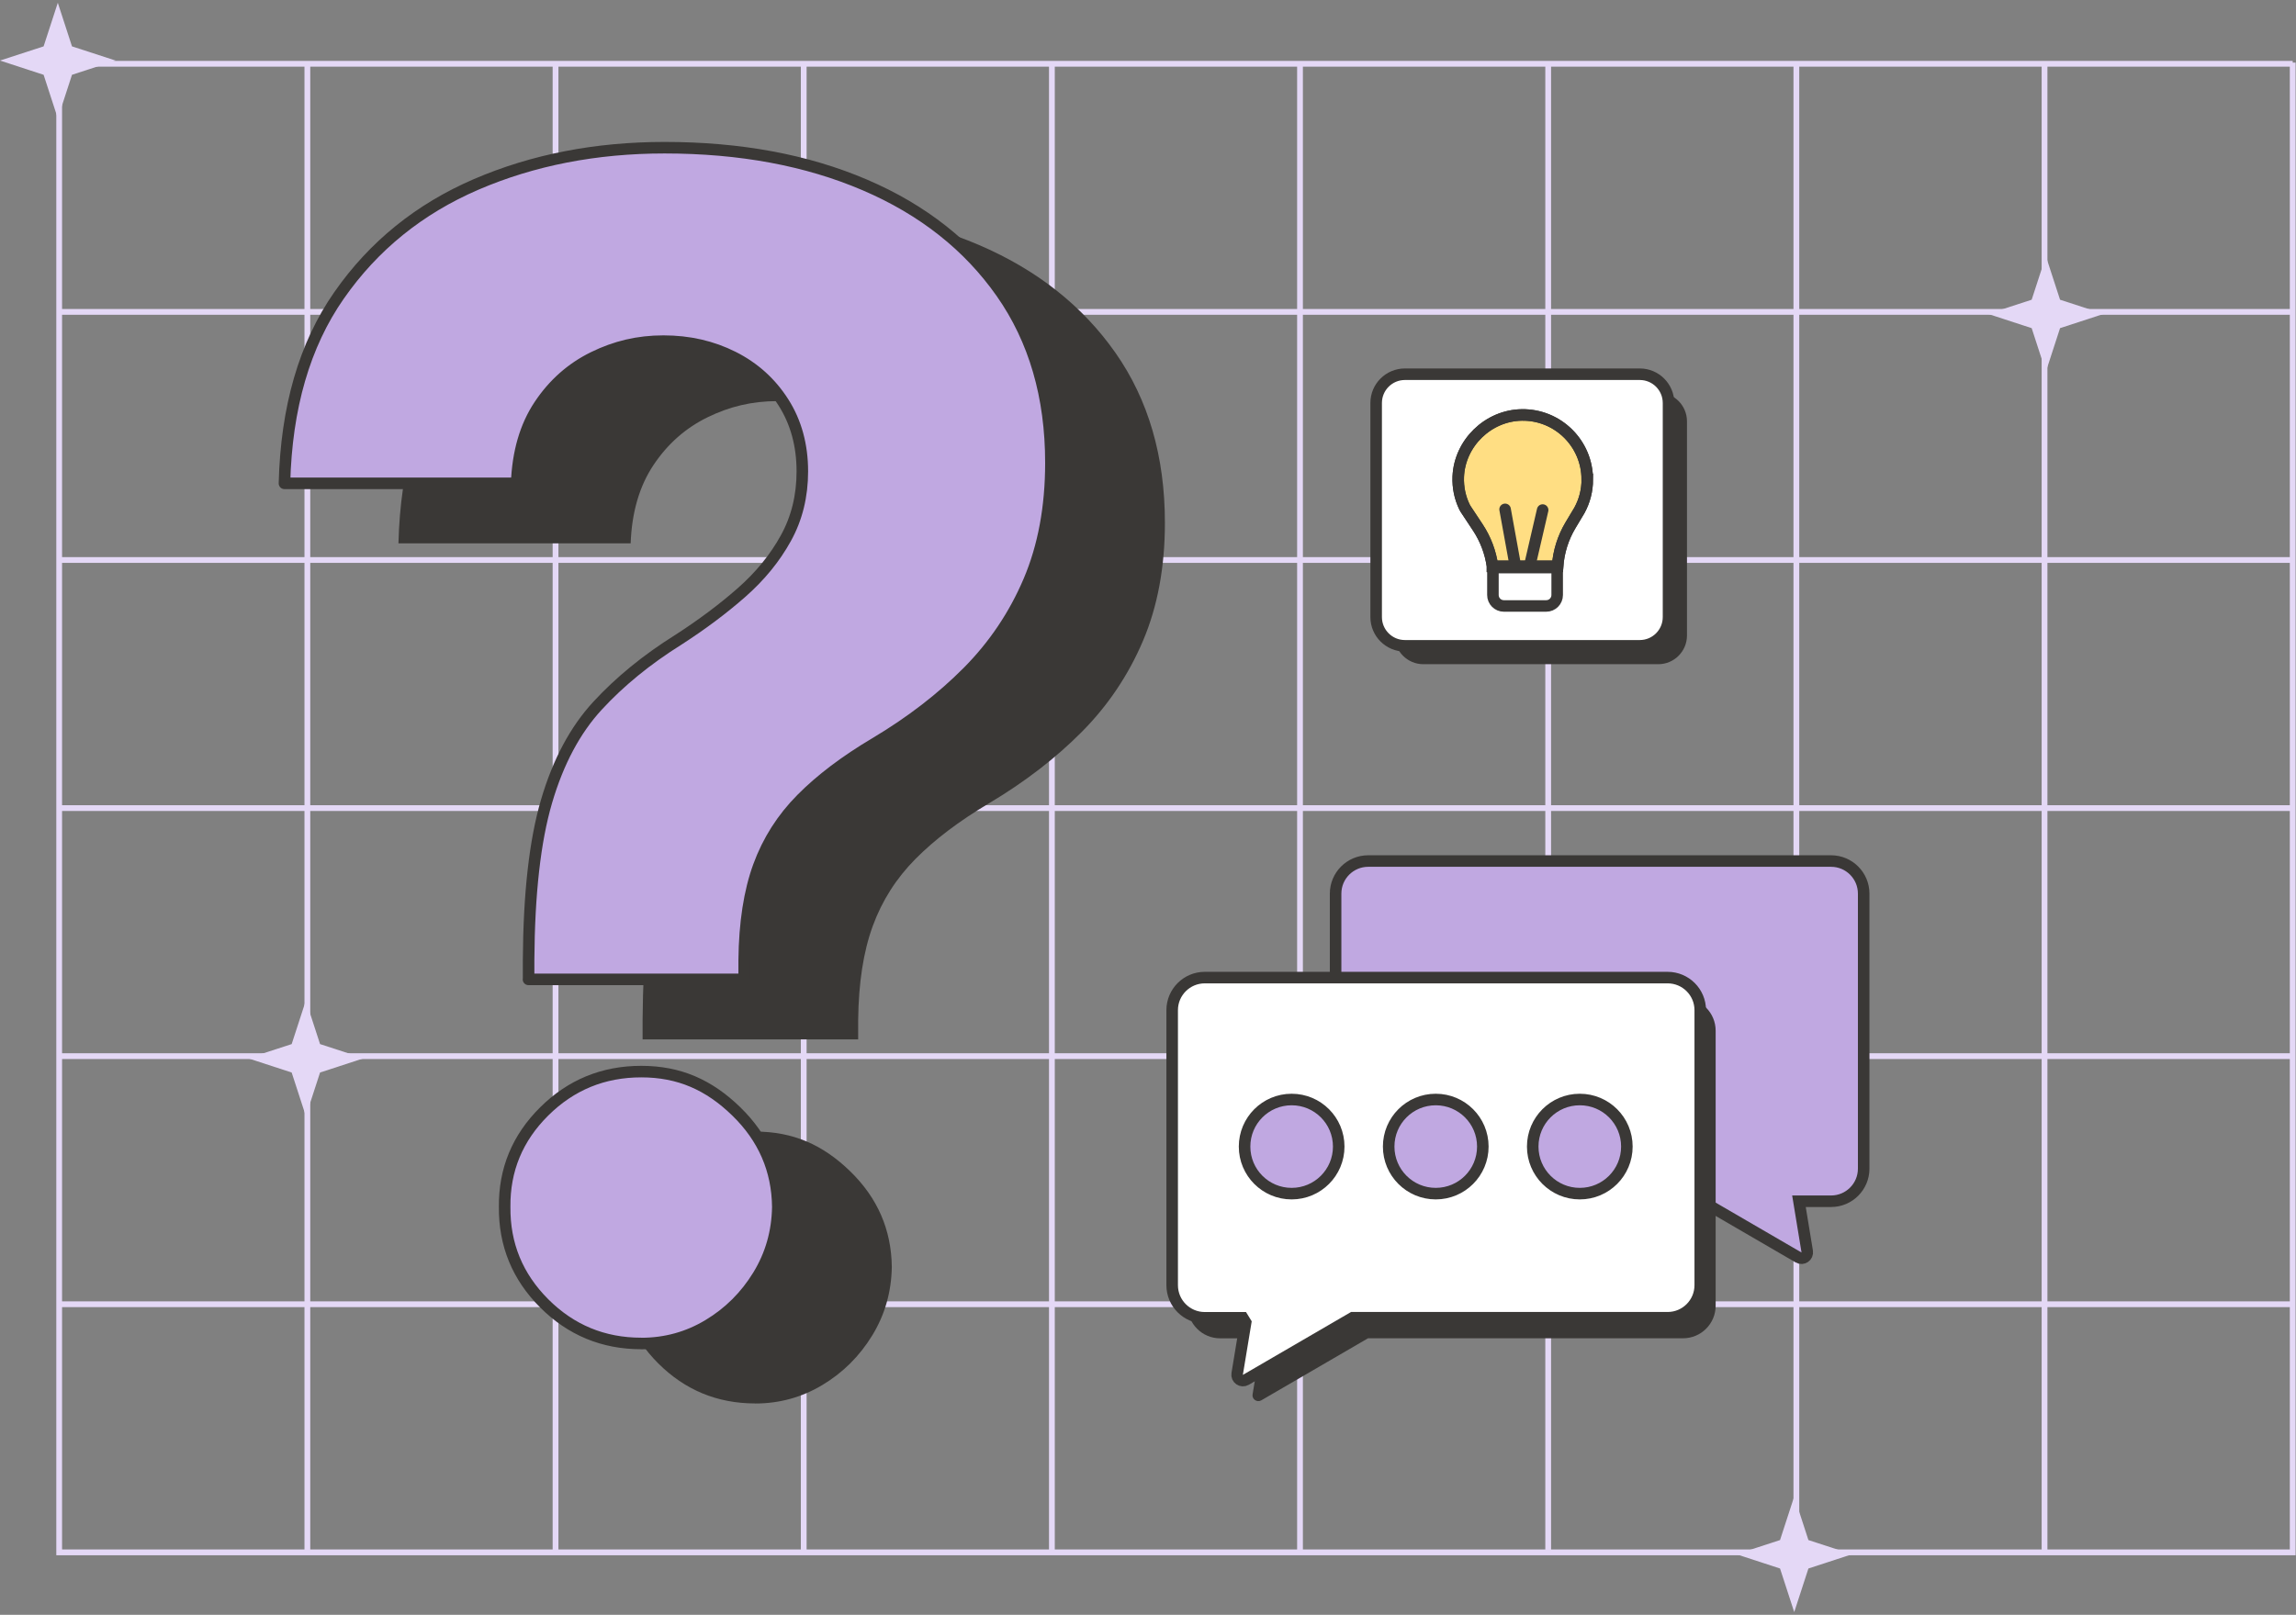 <svg width="398" height="280" viewBox="0 0 398 280" fill="none" xmlns="http://www.w3.org/2000/svg">
<rect x="0" y="0" width="398" height="280" fill="#808080" stroke="none"/>
<g clip-path="url(#clip0_42_1455)">
<path d="M397.43 10.86V269.17H10.26V10.86" stroke="#E4D8F6" stroke-miterlimit="10"/>
<path d="M10.26 226.15H397.43" stroke="#E4D8F6" stroke-miterlimit="10"/>
<path d="M10.26 183.13H397.43" stroke="#E4D8F6" stroke-miterlimit="10"/>
<path d="M10.26 140.12H397.43" stroke="#E4D8F6" stroke-miterlimit="10"/>
<path d="M10.26 97.1H397.43" stroke="#E4D8F6" stroke-miterlimit="10"/>
<path d="M10.26 54.08H397.43" stroke="#E4D8F6" stroke-miterlimit="10"/>
<path d="M10.26 11.06H397.43" stroke="#E4D8F6" stroke-miterlimit="10"/>
<path d="M354.41 10.86V269.17" stroke="#E4D8F6" stroke-miterlimit="10"/>
<path d="M311.39 10.86V269.17" stroke="#E4D8F6" stroke-miterlimit="10"/>
<path d="M268.37 10.86V269.17" stroke="#E4D8F6" stroke-miterlimit="10"/>
<path d="M225.35 10.86V269.17" stroke="#E4D8F6" stroke-miterlimit="10"/>
<path d="M182.34 10.86V269.17" stroke="#E4D8F6" stroke-miterlimit="10"/>
<path d="M139.32 10.86V269.17" stroke="#E4D8F6" stroke-miterlimit="10"/>
<path d="M96.3 10.86V269.17" stroke="#E4D8F6" stroke-miterlimit="10"/>
<path d="M53.28 10.86V269.17" stroke="#E4D8F6" stroke-miterlimit="10"/>
<path d="M357.1 51.97L364.66 54.43L357.1 56.9L354.64 64.46L352.18 56.9L344.62 54.43L352.18 51.97L354.64 44.41L357.1 51.97Z" fill="#E4D8F6"/>
<path d="M55.48 181.04L63.04 183.5L55.48 185.97L53.02 193.53L50.56 185.97L43 183.5L50.56 181.04L53.02 173.48L55.48 181.04Z" fill="#E4D8F6"/>
<path d="M313.48 267.04L321.04 269.5L313.48 271.97L311.02 279.53L308.56 271.97L301 269.5L308.56 267.04L311.02 259.48L313.48 267.04Z" fill="#E4D8F6"/>
<path d="M12.48 8.04L20.04 10.5L12.48 12.97L10.02 20.53L7.56 12.97L0 10.5L7.56 8.04L10.02 0.48L12.48 8.04Z" fill="#E4D8F6"/>
<path d="M111.39 180.22V176.87C111.46 165.36 112.49 156.19 114.5 149.35C116.51 142.51 119.45 136.99 123.33 132.78C127.21 128.57 131.88 124.76 137.34 121.34C141.42 118.71 145.07 115.98 148.29 113.15C151.51 110.32 154.08 107.18 155.98 103.73C157.89 100.28 158.84 96.41 158.84 92.14C158.84 87.6 157.75 83.62 155.58 80.2C153.41 76.78 150.5 74.15 146.85 72.31C143.2 70.47 139.17 69.55 134.77 69.55C130.37 69.55 126.45 70.49 122.64 72.36C118.82 74.23 115.7 77 113.27 80.65C110.84 84.3 109.52 88.82 109.32 94.21H69.07C69.4 81.06 72.55 70.19 78.54 61.61C84.52 53.03 92.45 46.62 102.31 42.37C112.17 38.13 123.06 36.01 134.96 36.01C148.05 36.01 159.62 38.16 169.68 42.47C179.74 46.78 187.63 53.01 193.35 61.16C199.07 69.32 201.93 79.15 201.93 90.65C201.93 98.34 200.66 105.17 198.13 111.12C195.6 117.07 192.06 122.33 187.53 126.9C182.99 131.47 177.63 135.6 171.45 139.28C166.25 142.37 162 145.59 158.68 148.95C155.36 152.3 152.89 156.18 151.28 160.59C149.67 165 148.83 170.42 148.76 176.87V180.22H111.37H111.39ZM130.92 243.35C124.34 243.35 118.74 241.03 114.1 236.4C109.46 231.76 107.18 226.19 107.24 219.68C107.17 213.24 109.46 207.71 114.1 203.11C118.74 198.51 124.34 196.21 130.92 196.21C137.5 196.21 142.66 198.51 147.39 203.11C152.12 207.71 154.52 213.24 154.59 219.68C154.52 224.02 153.39 227.98 151.19 231.57C148.99 235.16 146.11 238.02 142.56 240.15C139.01 242.28 135.13 243.36 130.92 243.36V243.35Z" fill="#3A3836"/>
<path d="M91.63 169.82V166.47C91.7 154.96 92.73 145.79 94.74 138.95C96.75 132.11 99.69 126.59 103.57 122.38C107.45 118.17 112.12 114.36 117.58 110.94C121.66 108.31 125.31 105.58 128.53 102.75C131.75 99.92 134.32 96.78 136.22 93.33C138.13 89.88 139.08 86.01 139.08 81.74C139.08 77.2 137.99 73.22 135.82 69.8C133.65 66.38 130.74 63.75 127.09 61.91C123.44 60.07 119.41 59.15 115.01 59.15C110.61 59.15 106.69 60.09 102.88 61.96C99.06 63.83 95.94 66.6 93.51 70.25C91.08 73.9 89.76 78.42 89.56 83.81H49.31C49.64 70.66 52.79 59.79 58.78 51.21C64.76 42.63 72.69 36.22 82.55 31.97C92.41 27.73 103.3 25.61 115.2 25.61C128.29 25.61 139.86 27.76 149.92 32.07C159.98 36.38 167.87 42.61 173.59 50.76C179.31 58.92 182.17 68.75 182.17 80.25C182.17 87.94 180.9 94.77 178.37 100.72C175.84 106.67 172.3 111.93 167.77 116.5C163.23 121.07 157.87 125.2 151.69 128.88C146.49 131.97 142.24 135.19 138.92 138.55C135.6 141.9 133.13 145.78 131.52 150.19C129.91 154.6 129.07 160.02 129 166.47V169.82H91.61H91.63ZM111.16 232.95C104.58 232.95 98.98 230.63 94.34 226C89.7 221.36 87.42 215.79 87.48 209.28C87.41 202.84 89.7 197.31 94.34 192.71C98.98 188.11 104.58 185.81 111.16 185.81C117.74 185.81 122.9 188.11 127.63 192.71C132.36 197.31 134.76 202.84 134.83 209.28C134.76 213.62 133.63 217.58 131.43 221.17C129.23 224.76 126.35 227.62 122.8 229.75C119.25 231.89 115.37 232.96 111.16 232.96V232.95Z" fill="#C0A8E1" stroke="#3A3836" stroke-width="2" stroke-linecap="round" stroke-linejoin="round"/>
<path d="M323.06 154.95V202.64C323.06 205.76 320.53 208.29 317.41 208.29H311.84L313.27 216.99C313.41 217.84 312.5 218.47 311.76 218.03L295.01 208.29H237.17C234.05 208.29 231.52 205.76 231.52 202.64V154.95C231.52 151.83 234.05 149.3 237.17 149.3H317.41C320.53 149.3 323.06 151.83 323.06 154.95Z" fill="#C0A8E1" stroke="#3A3836" stroke-width="2" stroke-miterlimit="10"/>
<path d="M297.4 178.71V226.4C297.4 229.52 294.87 232.05 291.75 232.05H237.14L218.64 242.81C217.9 243.24 216.98 242.61 217.13 241.77L218.6 232.87L218.1 232.06H211.51C208.39 232.06 205.86 229.53 205.86 226.41V178.72C205.86 175.6 208.39 173.07 211.51 173.07H291.75C294.87 173.07 297.4 175.6 297.4 178.72V178.71Z" fill="#3A3836"/>
<path d="M294.73 175.15V222.84C294.73 225.96 292.2 228.49 289.08 228.49H234.47L215.97 239.25C215.23 239.68 214.31 239.05 214.46 238.21L215.93 229.31L215.43 228.5H208.84C205.72 228.5 203.19 225.97 203.19 222.85V175.16C203.19 172.04 205.72 169.51 208.84 169.51H289.08C292.2 169.51 294.73 172.04 294.73 175.16V175.15Z" fill="white" stroke="#3A3836" stroke-width="2" stroke-miterlimit="10"/>
<path d="M273.85 206.97C278.36 206.97 282.01 203.32 282.01 198.81C282.01 194.3 278.36 190.65 273.85 190.65C269.34 190.65 265.69 194.3 265.69 198.81C265.69 203.32 269.34 206.97 273.85 206.97Z" fill="#C0A8E1" stroke="#3A3836" stroke-width="2" stroke-miterlimit="10"/>
<path d="M248.88 206.97C253.39 206.97 257.04 203.32 257.04 198.81C257.04 194.3 253.39 190.65 248.88 190.65C244.37 190.65 240.72 194.3 240.72 198.81C240.72 203.32 244.37 206.97 248.88 206.97Z" fill="#C0A8E1" stroke="#3A3836" stroke-width="2" stroke-miterlimit="10"/>
<path d="M223.9 206.97C228.41 206.97 232.06 203.32 232.06 198.81C232.06 194.3 228.41 190.65 223.9 190.65C219.39 190.65 215.74 194.3 215.74 198.81C215.74 203.32 219.39 206.97 223.9 206.97Z" fill="#C0A8E1" stroke="#3A3836" stroke-width="2" stroke-miterlimit="10"/>
<path d="M287.45 68.08H246.73C243.98 68.08 241.75 70.31 241.75 73.06V110.19C241.75 112.94 243.98 115.17 246.73 115.17H287.45C290.2 115.17 292.43 112.94 292.43 110.19V73.06C292.43 70.31 290.2 68.08 287.45 68.08Z" fill="#3A3836"/>
<path d="M284.25 64.89H243.53C240.78 64.89 238.55 67.12 238.55 69.87V107C238.55 109.75 240.78 111.98 243.53 111.98H284.25C287 111.98 289.23 109.75 289.23 107V69.87C289.23 67.12 287 64.89 284.25 64.89Z" fill="white" stroke="#3A3836" stroke-width="2" stroke-miterlimit="10"/>
<path d="M275.14 83.13C275.14 76.9 270.04 71.85 263.79 71.95C257.96 72.04 253.03 76.83 252.78 82.65C252.7 84.54 253.1 86.33 253.86 87.91L254.06 88.26L256.19 91.48C257.51 93.48 258.37 95.76 258.71 98.14V98.2H270C270.18 95.68 270.94 93.24 272.24 91.07L273.79 88.48C274.66 86.89 275.15 85.07 275.15 83.13H275.14Z" fill="#FFDE83" stroke="#3A3836" stroke-width="2" stroke-miterlimit="10"/>
<path d="M275.14 83.13C275.14 76.9 270.04 71.85 263.79 71.95C257.96 72.04 253.03 76.83 252.78 82.65C252.7 84.54 253.1 86.33 253.86 87.91L254.06 88.26L256.19 91.48C257.51 93.48 258.37 95.76 258.71 98.14V98.2H270C270.18 95.68 270.94 93.24 272.24 91.07L273.79 88.48C274.66 86.89 275.15 85.07 275.15 83.13H275.14Z" stroke="#3A3836" stroke-width="2" stroke-miterlimit="10"/>
<path d="M258.79 98.41H269.93V103.17C269.93 104.22 269.08 105.07 268.03 105.07H260.69C259.64 105.07 258.79 104.22 258.79 103.17V98.41Z" fill="white" stroke="#3A3836" stroke-width="2" stroke-miterlimit="10"/>
<path d="M260.9 88.32L262.63 97.85" stroke="#3A3836" stroke-width="2" stroke-linecap="round" stroke-linejoin="round"/>
<path d="M267.41 88.44L265.21 97.93" stroke="#3A3836" stroke-width="2" stroke-linecap="round" stroke-linejoin="round"/>
</g>
<defs>
<clipPath id="clip0_42_1455">
<rect width="397.93" height="279.05" fill="white" transform="translate(0 0.48)"/>
</clipPath>
</defs>
</svg>
